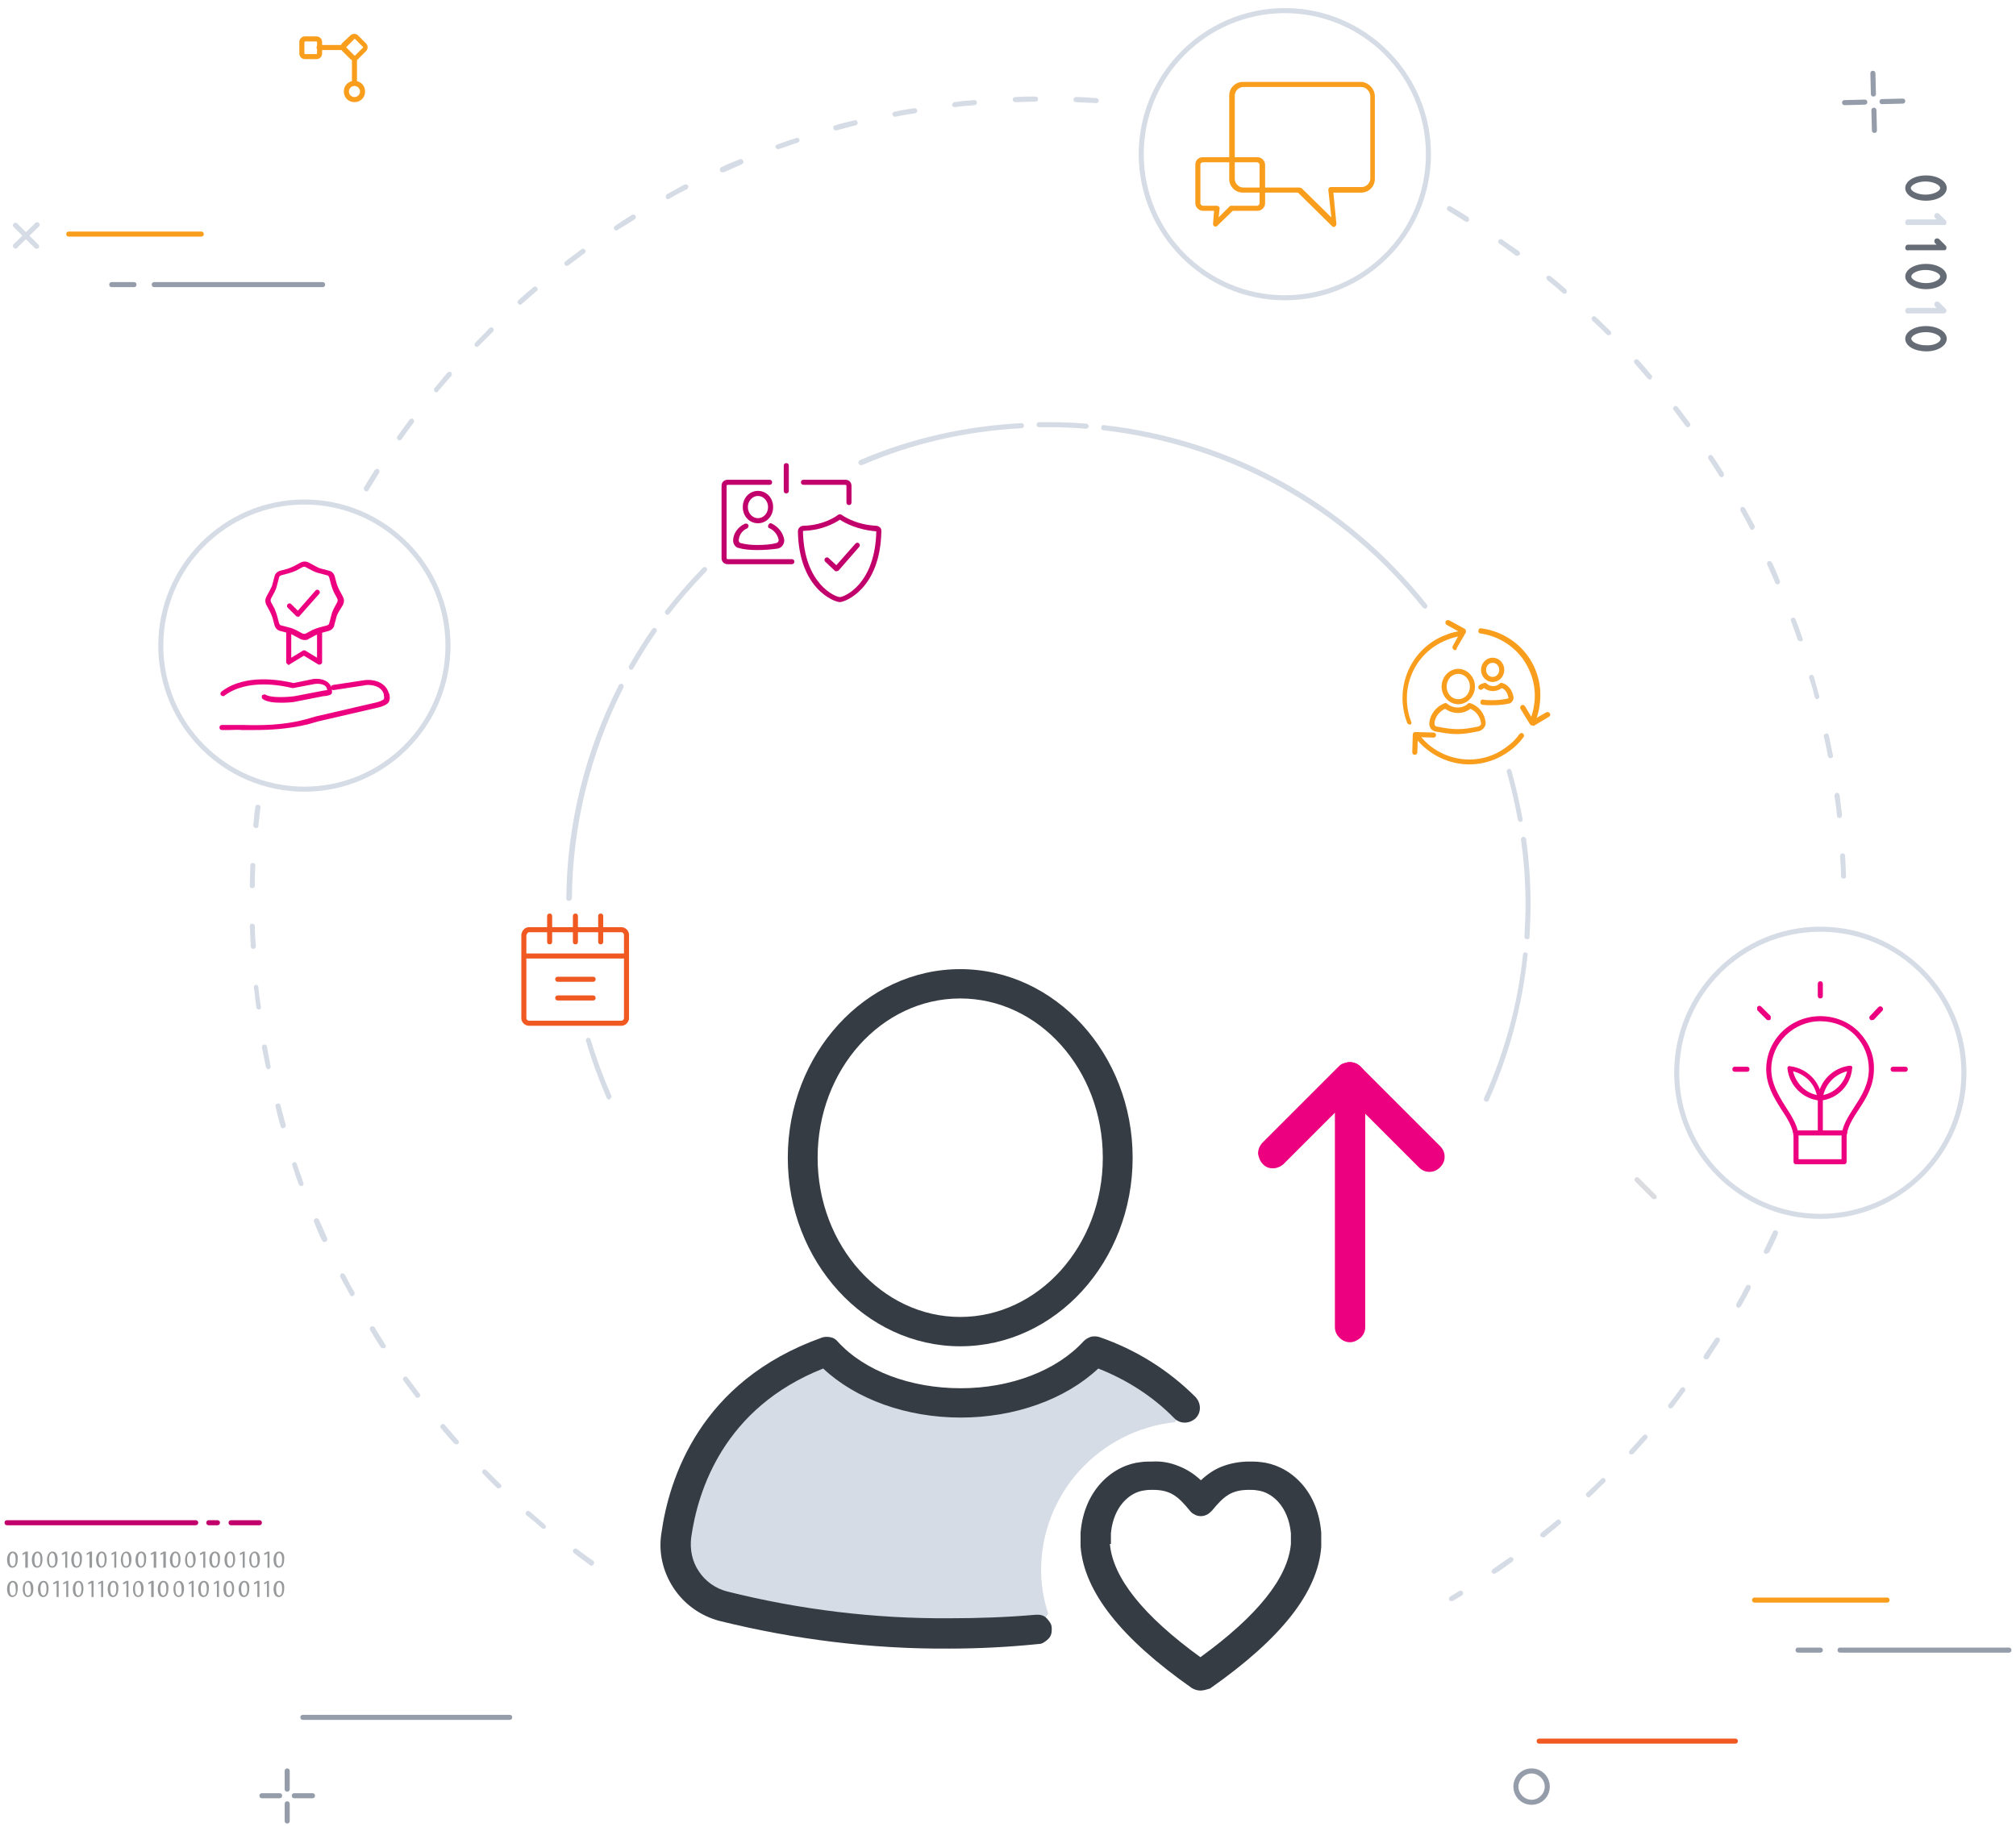 <?xml version="1.0" encoding="utf-8"?>
<!-- Generator: Adobe Illustrator 24.1.0, SVG Export Plug-In . SVG Version: 6.00 Build 0)  -->
<svg version="1.1" id="Layer_1" xmlns="http://www.w3.org/2000/svg" xmlns:xlink="http://www.w3.org/1999/xlink" x="0px" y="0px"
	 viewBox="0 0 398.7 362.1" style="enable-background:new 0 0 398.7 362.1;" xml:space="preserve">
<style type="text/css">
	.st0{fill:#DADCE0;}
	.st1{fill:#D5DCE5;}
	.st2{fill:#F99D1C;}
	.st3{fill:#C2006B;}
	.st4{fill:#F05A22;}
	.st5{fill:#ED0080;}
	.st6{fill:#97999B;}
	.st7{fill:#656C76;}
	.st8{fill:#969DAA;}
	.st9{fill:#363C44;}
</style>
<path class="st0" d="M327.2,237.2c-0.1,0-0.3,0-0.4-0.1l-3.4-3.4c-0.2-0.2-0.2-0.5,0-0.7s0.5-0.2,0.7,0l3.4,3.4
	c0.2,0.2,0.2,0.5,0,0.7C327.5,237.2,327.3,237.2,327.2,237.2z"/>
<path class="st1" d="M254.1,59.4c-15.9,0-28.9-13-28.9-28.9s13-28.9,28.9-28.9s28.9,13,28.9,28.9S270,59.4,254.1,59.4z M254.1,2.6
	c-15.4,0-27.9,12.5-27.9,27.9s12.5,27.9,27.9,27.9c15.4,0,27.9-12.5,27.9-27.9S269.5,2.6,254.1,2.6z"/>
<path class="st1" d="M60.2,156.6c-15.9,0-28.9-13-28.9-28.9s13-28.9,28.9-28.9s28.9,13,28.9,28.9S76.1,156.6,60.2,156.6z M60.2,99.8
	c-15.4,0-27.9,12.5-27.9,27.9s12.5,27.9,27.9,27.9s27.9-12.5,27.9-27.9S75.6,99.8,60.2,99.8z"/>
<path class="st1" d="M360,241.1c-15.9,0-28.9-13-28.9-28.9s13-28.9,28.9-28.9s28.9,13,28.9,28.9S375.9,241.1,360,241.1z M360,184.3
	c-15.4,0-27.9,12.5-27.9,27.9c0,15.4,12.5,27.9,27.9,27.9s27.9-12.5,27.9-27.9C387.9,196.8,375.4,184.3,360,184.3z"/>
<path class="st2" d="M288.4,139.3c-1.8,0-3.3-1.6-3.3-3.5s1.5-3.5,3.3-3.5c1.8,0,3.3,1.6,3.3,3.5S290.2,139.3,288.4,139.3z
	 M288.4,133.3c-1.3,0-2.3,1.1-2.3,2.5s1,2.5,2.3,2.5s2.3-1.1,2.3-2.5S289.7,133.3,288.4,133.3z"/>
<path class="st2" d="M288.1,145.2c-1.3,0-2.5-0.2-4.2-0.5c-0.4-0.1-0.8-0.3-1-0.7c-0.2-0.3-0.3-0.8-0.2-1.2c0.2-1.6,1.4-3.1,3-3.7
	c0.2-0.1,0.4,0,0.5,0.1c1.2,1,3,1,4.1,0c0.1-0.1,0.3-0.2,0.5-0.1c1.6,0.5,2.8,2,3,3.7c0.1,0.8-0.4,1.5-1.2,1.8
	C290.8,145,289.5,145.2,288.1,145.2z M285.8,140.2c-1.1,0.5-2,1.6-2.1,2.8c0,0.2,0,0.4,0.1,0.5c0.1,0.1,0.2,0.2,0.3,0.2
	c3.4,0.7,5,0.7,8.3,0c0.2-0.1,0.6-0.3,0.5-0.7c-0.2-1.3-1-2.3-2.1-2.8C289.4,141.3,287.3,141.3,285.8,140.2z"/>
<path class="st2" d="M295.2,134.9c-1.3,0-2.3-1.1-2.3-2.4s1-2.4,2.3-2.4s2.3,1.1,2.3,2.4S296.5,134.9,295.2,134.9z M295.2,131.1
	c-0.7,0-1.3,0.6-1.3,1.4s0.6,1.4,1.3,1.4s1.3-0.6,1.3-1.4S295.9,131.1,295.2,131.1z"/>
<path class="st2" d="M295.1,139.5c-0.6,0-1.2,0-1.9-0.1c-0.3,0-0.5-0.3-0.4-0.6c0-0.3,0.3-0.5,0.6-0.4c0.6,0.1,1.1,0.1,1.7,0.1
	c1,0,2-0.1,3-0.3c0.1,0,0.1-0.1,0.2-0.1c0,0,0.1-0.1,0-0.2c-0.2-0.9-0.6-1.5-1.3-1.8c-1,0.8-2.5,0.8-3.5,0c-0.1,0.1-0.3,0.1-0.3,0.2
	c-0.2,0.2-0.5,0.2-0.7,0c-0.2-0.2-0.2-0.5,0-0.7c0.3-0.3,0.7-0.4,1-0.5c0.2-0.1,0.4,0,0.5,0.1c0.7,0.7,1.9,0.7,2.6,0
	c0.1-0.1,0.3-0.2,0.5-0.1c1.1,0.3,2,1.4,2.2,2.7c0.1,0.3,0,0.6-0.2,0.9c-0.2,0.3-0.5,0.5-0.8,0.5
	C297.3,139.4,296.2,139.5,295.1,139.5z"/>
<path class="st2" d="M303.1,143.1c-0.1,0-0.1,0-0.2,0c-0.3-0.1-0.4-0.4-0.3-0.7c0.4-1,0.7-2.1,0.8-3c0.5-3.3-0.4-6.6-2.4-9.3
	c-2-2.6-4.9-4.3-8.2-4.8c-0.3,0-0.5-0.3-0.4-0.6c0-0.3,0.3-0.5,0.6-0.4c3.6,0.5,6.7,2.3,8.9,5.1c2.2,2.9,3.1,6.4,2.6,10
	c-0.1,1-0.4,2.1-0.8,3.2C303.5,143,303.3,143.1,303.1,143.1z"/>
<path class="st2" d="M278.8,143.3c-0.2,0-0.4-0.1-0.5-0.3c-2.7-7,0.7-14.8,7.6-17.4c1.2-0.5,2.2-0.7,3.2-0.8c0.3,0,0.5,0.2,0.5,0.5
	c0,0.3-0.2,0.5-0.5,0.5c-0.9,0.1-1.8,0.3-3,0.8c-6.4,2.5-9.5,9.7-7,16.2c0.1,0.3,0,0.5-0.3,0.6C278.9,143.3,278.9,143.3,278.8,143.3
	z"/>
<path class="st2" d="M290.6,151.2c-4.1,0-8.1-1.9-10.8-5.4c-0.2-0.2-0.1-0.5,0.1-0.7c0.2-0.2,0.5-0.1,0.7,0.1c2,2.7,4.9,4.4,8.2,4.9
	c3.3,0.5,6.6-0.4,9.2-2.4c1-0.7,1.8-1.5,2.5-2.5c0.2-0.2,0.5-0.3,0.7-0.1c0.2,0.2,0.3,0.5,0.1,0.7c-0.7,1-1.7,2-2.7,2.7
	C296.2,150.3,293.4,151.2,290.6,151.2z"/>
<path class="st2" d="M287.8,128.6c-0.1,0-0.2,0-0.3-0.1c-0.2-0.1-0.3-0.4-0.2-0.7l1.5-2.7l-2.7-1.5c-0.2-0.1-0.3-0.4-0.2-0.7
	c0.1-0.2,0.4-0.3,0.7-0.2l3.1,1.7c0.1,0.1,0.2,0.2,0.2,0.3c0,0.1,0,0.3,0,0.4l-1.8,3.1C288.1,128.5,288,128.6,287.8,128.6z"/>
<path class="st2" d="M279.8,149.3C279.8,149.3,279.8,149.3,279.8,149.3c-0.3,0-0.5-0.2-0.5-0.5l0.1-3.5c0-0.3,0.2-0.5,0.5-0.5
	l3.6,0.1c0.3,0,0.5,0.2,0.5,0.5c0,0.3-0.2,0.5-0.5,0.5l-3.1-0.1l-0.1,3C280.3,149.1,280.1,149.3,279.8,149.3z"/>
<path class="st2" d="M303,143.5c-0.2,0-0.3-0.1-0.4-0.2l-1.9-3.1c-0.1-0.2-0.1-0.5,0.2-0.7c0.2-0.1,0.5-0.1,0.7,0.2l1.6,2.7l2.6-1.5
	c0.2-0.1,0.5-0.1,0.7,0.2s0.1,0.5-0.2,0.7l-3,1.8C303.2,143.5,303.1,143.5,303,143.5z"/>
<path class="st1" d="M117,309.7c-0.1,0-0.2,0-0.3-0.1c-1.1-0.8-2.2-1.6-3.2-2.4c-0.2-0.2-0.3-0.5-0.1-0.7c0.2-0.2,0.5-0.3,0.7-0.1
	c1.1,0.8,2.1,1.6,3.2,2.3c0.2,0.2,0.3,0.5,0.1,0.7C117.3,309.6,117.2,309.7,117,309.7z M107.5,302.4c-0.1,0-0.2,0-0.3-0.1
	c-1-0.9-2-1.7-3.1-2.6c-0.2-0.2-0.2-0.5,0-0.7c0.2-0.2,0.5-0.2,0.7,0c1,0.9,2,1.7,3,2.6c0.2,0.2,0.2,0.5,0.1,0.7
	C107.8,302.3,107.6,302.4,107.5,302.4z M98.6,294.4c-0.1,0-0.3,0-0.3-0.1c-1-0.9-1.9-1.9-2.8-2.8c-0.2-0.2-0.2-0.5,0-0.7
	c0.2-0.2,0.5-0.2,0.7,0c0.9,0.9,1.9,1.9,2.8,2.8c0.2,0.2,0.2,0.5,0,0.7C98.8,294.3,98.7,294.4,98.6,294.4z M90.2,285.7
	c-0.1,0-0.3-0.1-0.4-0.2c-0.9-1-1.8-2-2.6-3c-0.2-0.2-0.2-0.5,0.1-0.7c0.2-0.2,0.5-0.2,0.7,0.1c0.9,1,1.7,2,2.6,3
	c0.2,0.2,0.2,0.5,0,0.7C90.5,285.7,90.4,285.7,90.2,285.7z M82.6,276.5c-0.2,0-0.3-0.1-0.4-0.2c-0.8-1.1-1.6-2.1-2.4-3.2
	c-0.2-0.2-0.1-0.5,0.1-0.7c0.2-0.2,0.5-0.1,0.7,0.1c0.8,1.1,1.6,2.1,2.4,3.2c0.2,0.2,0.1,0.5-0.1,0.7
	C82.8,276.4,82.7,276.5,82.6,276.5z M75.7,266.7c-0.2,0-0.3-0.1-0.4-0.2c-0.7-1.1-1.4-2.2-2.1-3.4c-0.1-0.2-0.1-0.5,0.2-0.7
	c0.2-0.1,0.5-0.1,0.7,0.2c0.7,1.1,1.4,2.3,2.1,3.4c0.2,0.2,0.1,0.5-0.1,0.7C75.9,266.6,75.8,266.7,75.7,266.7z M69.6,256.4
	c-0.2,0-0.3-0.1-0.4-0.3c-0.6-1.2-1.3-2.3-1.9-3.5c-0.1-0.2,0-0.5,0.2-0.7c0.2-0.1,0.5,0,0.7,0.2c0.6,1.2,1.2,2.4,1.9,3.5
	c0.1,0.2,0,0.5-0.2,0.7C69.7,256.4,69.6,256.4,69.6,256.4z M64.2,245.7c-0.2,0-0.4-0.1-0.5-0.3c-0.6-1.2-1.1-2.4-1.6-3.7
	c-0.1-0.3,0-0.5,0.3-0.7c0.3-0.1,0.5,0,0.7,0.3c0.5,1.2,1.1,2.4,1.6,3.6c0.1,0.3,0,0.5-0.2,0.7C64.3,245.6,64.3,245.7,64.2,245.7z
	 M59.6,234.6c-0.2,0-0.4-0.1-0.5-0.3c-0.5-1.3-0.9-2.5-1.3-3.8c-0.1-0.3,0.1-0.5,0.3-0.6c0.3-0.1,0.5,0.1,0.6,0.3
	c0.4,1.3,0.9,2.5,1.3,3.8c0.1,0.3,0,0.5-0.3,0.6C59.8,234.6,59.7,234.6,59.6,234.6z M56,223.2c-0.2,0-0.4-0.1-0.5-0.4
	c-0.4-1.3-0.7-2.6-1-3.9c-0.1-0.3,0.1-0.5,0.4-0.6c0.3-0.1,0.5,0.1,0.6,0.4c0.3,1.3,0.7,2.6,1,3.8c0.1,0.3-0.1,0.5-0.3,0.6
	C56,223.2,56,223.2,56,223.2z M53.1,211.5c-0.2,0-0.4-0.2-0.5-0.4c-0.3-1.3-0.5-2.6-0.8-3.9c0-0.3,0.1-0.5,0.4-0.6
	c0.3,0,0.5,0.1,0.6,0.4c0.2,1.3,0.5,2.6,0.7,3.9c0.1,0.3-0.1,0.5-0.4,0.6C53.2,211.5,53.2,211.5,53.1,211.5z M51.2,199.7
	c-0.2,0-0.5-0.2-0.5-0.4c-0.2-1.3-0.3-2.7-0.5-4c0-0.3,0.2-0.5,0.4-0.5c0.3,0,0.5,0.2,0.5,0.4c0.1,1.3,0.3,2.6,0.5,4
	C51.7,199.4,51.5,199.7,51.2,199.7C51.2,199.7,51.2,199.7,51.2,199.7z M50.1,187.7c-0.3,0-0.5-0.2-0.5-0.5c-0.1-1.3-0.1-2.7-0.2-4
	c0-0.3,0.2-0.5,0.5-0.5c0.3,0,0.5,0.2,0.5,0.5c0,1.3,0.1,2.7,0.2,4C50.6,187.5,50.4,187.7,50.1,187.7
	C50.1,187.7,50.1,187.7,50.1,187.7z M49.9,175.7C49.9,175.7,49.9,175.7,49.9,175.7c-0.3,0-0.5-0.2-0.5-0.5c0-1.3,0.1-2.7,0.1-4
	c0-0.3,0.2-0.5,0.5-0.5c0.3,0,0.5,0.2,0.5,0.5c-0.1,1.3-0.1,2.7-0.1,4C50.4,175.5,50.2,175.7,49.9,175.7z M50.6,163.8
	C50.6,163.8,50.6,163.8,50.6,163.8c-0.3,0-0.5-0.3-0.5-0.5c0.1-1.2,0.2-2.5,0.4-3.7c0-0.3,0.3-0.5,0.6-0.4c0.3,0,0.5,0.3,0.4,0.6
	c-0.1,1.2-0.3,2.4-0.4,3.7C51.1,163.6,50.9,163.8,50.6,163.8z"/>
<path class="st1" d="M287,316.7c-0.2,0-0.3-0.1-0.4-0.2c-0.1-0.2-0.1-0.5,0.2-0.7c0.6-0.4,1.2-0.7,1.8-1.1c0.2-0.1,0.5-0.1,0.7,0.2
	c0.1,0.2,0.1,0.5-0.2,0.7c-0.6,0.4-1.2,0.7-1.8,1.1C287.2,316.7,287.1,316.7,287,316.7z M295.5,311.3c-0.2,0-0.3-0.1-0.4-0.2
	c-0.2-0.2-0.1-0.5,0.1-0.7c1.1-0.8,2.2-1.5,3.3-2.3c0.2-0.2,0.5-0.1,0.7,0.1c0.2,0.2,0.1,0.5-0.1,0.7c-1.1,0.8-2.2,1.6-3.3,2.3
	C295.7,311.2,295.6,311.3,295.5,311.3z M305.1,304.1c-0.1,0-0.3-0.1-0.4-0.2c-0.2-0.2-0.1-0.5,0.1-0.7c1-0.8,2.1-1.7,3.1-2.5
	c0.2-0.2,0.5-0.2,0.7,0.1c0.2,0.2,0.2,0.5-0.1,0.7c-1,0.9-2.1,1.7-3.1,2.6C305.3,304.1,305.2,304.1,305.1,304.1z M314.2,296.2
	c-0.1,0-0.3-0.1-0.4-0.2c-0.2-0.2-0.2-0.5,0-0.7c1-0.9,1.9-1.8,2.9-2.8c0.2-0.2,0.5-0.2,0.7,0c0.2,0.2,0.2,0.5,0,0.7
	c-1,0.9-1.9,1.9-2.9,2.8C314.4,296.2,314.3,296.2,314.2,296.2z M322.6,287.7c-0.1,0-0.2,0-0.3-0.1c-0.2-0.2-0.2-0.5,0-0.7
	c0.9-1,1.8-2,2.7-3c0.2-0.2,0.5-0.2,0.7,0c0.2,0.2,0.2,0.5,0,0.7c-0.9,1-1.8,2-2.7,3C322.9,287.6,322.7,287.7,322.6,287.7z
	 M330.4,278.6c-0.1,0-0.2,0-0.3-0.1c-0.2-0.2-0.3-0.5-0.1-0.7c0.8-1,1.6-2.1,2.4-3.2c0.2-0.2,0.5-0.3,0.7-0.1
	c0.2,0.2,0.3,0.5,0.1,0.7c-0.8,1.1-1.6,2.1-2.4,3.2C330.7,278.5,330.5,278.6,330.4,278.6z M337.4,268.9c-0.1,0-0.2,0-0.3-0.1
	c-0.2-0.2-0.3-0.5-0.1-0.7c0.7-1.1,1.5-2.2,2.2-3.3c0.1-0.2,0.5-0.3,0.7-0.2c0.2,0.1,0.3,0.5,0.2,0.7c-0.7,1.1-1.5,2.2-2.2,3.4
	C337.8,268.8,337.6,268.9,337.4,268.9z M343.8,258.7c-0.1,0-0.2,0-0.2-0.1c-0.2-0.1-0.3-0.4-0.2-0.7c0.7-1.2,1.3-2.3,1.9-3.5
	c0.1-0.2,0.4-0.3,0.7-0.2c0.2,0.1,0.3,0.4,0.2,0.7c-0.6,1.2-1.3,2.4-1.9,3.5C344.1,258.6,343.9,258.7,343.8,258.7z M349.3,248
	c-0.1,0-0.1,0-0.2,0c-0.2-0.1-0.4-0.4-0.2-0.7c0.6-1.2,1.1-2.4,1.7-3.6c0.1-0.3,0.4-0.4,0.7-0.3c0.3,0.1,0.4,0.4,0.3,0.7
	c-0.5,1.2-1.1,2.4-1.7,3.6C349.7,247.9,349.5,248,349.3,248z"/>
<path class="st1" d="M364.6,173.8c-0.3,0-0.5-0.2-0.5-0.5c0-1.3-0.1-2.7-0.2-4c0-0.3,0.2-0.5,0.5-0.5c0.3,0,0.5,0.2,0.5,0.5
	c0.1,1.3,0.1,2.7,0.2,4C365.1,173.6,364.9,173.8,364.6,173.8C364.6,173.8,364.6,173.8,364.6,173.8z M363.8,161.8
	c-0.3,0-0.5-0.2-0.5-0.4c-0.1-1.3-0.3-2.6-0.5-4c0-0.3,0.2-0.5,0.4-0.6c0.3,0,0.5,0.2,0.6,0.4c0.2,1.3,0.3,2.7,0.5,4
	C364.3,161.6,364.1,161.8,363.8,161.8C363.8,161.8,363.8,161.8,363.8,161.8z M362,150c-0.2,0-0.4-0.2-0.5-0.4
	c-0.2-1.3-0.5-2.6-0.8-3.9c-0.1-0.3,0.1-0.5,0.4-0.6c0.3-0.1,0.5,0.1,0.6,0.4c0.3,1.3,0.5,2.6,0.8,3.9
	C362.6,149.7,362.4,149.9,362,150C362.1,150,362.1,150,362,150z M359.4,138.3c-0.2,0-0.4-0.1-0.5-0.4c-0.3-1.3-0.7-2.6-1.1-3.8
	c-0.1-0.3,0.1-0.5,0.3-0.6c0.3-0.1,0.5,0.1,0.6,0.3c0.4,1.3,0.7,2.6,1.1,3.9c0.1,0.3-0.1,0.5-0.4,0.6
	C359.5,138.3,359.5,138.3,359.4,138.3z M356,126.8c-0.2,0-0.4-0.1-0.5-0.3c-0.4-1.3-0.9-2.5-1.3-3.7c-0.1-0.3,0-0.5,0.3-0.6
	c0.3-0.1,0.5,0,0.6,0.3c0.5,1.2,0.9,2.5,1.4,3.8c0.1,0.3,0,0.5-0.3,0.6C356.1,126.8,356,126.8,356,126.8z M351.6,115.6
	c-0.2,0-0.4-0.1-0.5-0.3c-0.5-1.2-1.1-2.4-1.6-3.6c-0.1-0.3,0-0.5,0.2-0.7c0.2-0.1,0.5,0,0.7,0.2c0.6,1.2,1.1,2.4,1.6,3.7
	c0.1,0.3,0,0.5-0.3,0.7C351.8,115.6,351.7,115.6,351.6,115.6z M346.5,104.8c-0.2,0-0.4-0.1-0.4-0.3c-0.6-1.2-1.2-2.3-1.9-3.5
	c-0.1-0.2,0-0.5,0.2-0.7c0.2-0.1,0.5,0,0.7,0.2c0.6,1.2,1.3,2.3,1.9,3.5c0.1,0.2,0,0.5-0.2,0.7C346.6,104.8,346.5,104.8,346.5,104.8
	z M340.5,94.4c-0.2,0-0.3-0.1-0.4-0.2c-0.7-1.1-1.4-2.2-2.2-3.4c-0.2-0.2-0.1-0.5,0.1-0.7c0.2-0.2,0.5-0.1,0.7,0.1
	c0.7,1.1,1.5,2.2,2.2,3.4c0.1,0.2,0.1,0.5-0.2,0.7C340.7,94.4,340.6,94.4,340.5,94.4z M333.8,84.5c-0.2,0-0.3-0.1-0.4-0.2
	c-0.8-1.1-1.6-2.1-2.4-3.2c-0.2-0.2-0.1-0.5,0.1-0.7c0.2-0.2,0.5-0.1,0.7,0.1c0.8,1.1,1.6,2.1,2.4,3.2c0.2,0.2,0.1,0.5-0.1,0.7
	C334,84.5,333.9,84.5,333.8,84.5z M326.3,75.1c-0.1,0-0.3-0.1-0.4-0.2c-0.9-1-1.7-2-2.6-3c-0.2-0.2-0.2-0.5,0-0.7s0.5-0.2,0.7,0
	c0.9,1,1.8,2,2.6,3c0.2,0.2,0.2,0.5-0.1,0.7C326.6,75.1,326.4,75.1,326.3,75.1z M318.2,66.3c-0.1,0-0.3,0-0.4-0.1
	c-0.9-0.9-1.9-1.9-2.9-2.8c-0.2-0.2-0.2-0.5,0-0.7c0.2-0.2,0.5-0.2,0.7,0c1,0.9,1.9,1.9,2.9,2.8c0.2,0.2,0.2,0.5,0,0.7
	C318.5,66.2,318.3,66.3,318.2,66.3z M309.4,58.1c-0.1,0-0.2,0-0.3-0.1c-1-0.9-2-1.7-3.1-2.6c-0.2-0.2-0.2-0.5-0.1-0.7
	s0.5-0.2,0.7-0.1c1,0.8,2.1,1.7,3.1,2.6c0.2,0.2,0.2,0.5,0.1,0.7C309.7,58.1,309.6,58.1,309.4,58.1z M300,50.6c-0.1,0-0.2,0-0.3-0.1
	c-1.1-0.8-2.1-1.6-3.2-2.3c-0.2-0.2-0.3-0.5-0.1-0.7c0.2-0.2,0.5-0.3,0.7-0.1c1.1,0.8,2.2,1.5,3.3,2.3c0.2,0.2,0.3,0.5,0.1,0.7
	C300.3,50.6,300.2,50.6,300,50.6z M290.1,43.9c-0.1,0-0.2,0-0.3-0.1c-1.1-0.7-2.3-1.4-3.4-2.1c-0.2-0.1-0.3-0.4-0.2-0.7
	c0.1-0.2,0.4-0.3,0.7-0.2c1.2,0.7,2.3,1.4,3.4,2.1c0.2,0.1,0.3,0.5,0.2,0.7C290.4,43.8,290.3,43.9,290.1,43.9z"/>
<path class="st1" d="M72.5,97.2c-0.1,0-0.2,0-0.3-0.1c-0.2-0.1-0.3-0.4-0.2-0.7c0.7-1.2,1.4-2.3,2.1-3.4c0.1-0.2,0.5-0.3,0.7-0.2
	c0.2,0.1,0.3,0.5,0.2,0.7c-0.7,1.1-1.4,2.3-2.1,3.4C72.8,97.1,72.7,97.2,72.5,97.2z M79,87.1c-0.1,0-0.2,0-0.3-0.1
	c-0.2-0.2-0.3-0.5-0.1-0.7c0.8-1.1,1.6-2.2,2.4-3.3c0.2-0.2,0.5-0.3,0.7-0.1c0.2,0.2,0.3,0.5,0.1,0.7c-0.8,1.1-1.6,2.1-2.3,3.2
	C79.3,87.1,79.2,87.1,79,87.1z M86.3,77.6c-0.1,0-0.2,0-0.3-0.1c-0.2-0.2-0.2-0.5-0.1-0.7c0.9-1,1.7-2.1,2.6-3.1
	c0.2-0.2,0.5-0.2,0.7-0.1c0.2,0.2,0.2,0.5,0.1,0.7c-0.9,1-1.7,2-2.6,3C86.6,77.5,86.5,77.6,86.3,77.6z M94.3,68.6
	c-0.1,0-0.2,0-0.3-0.1c-0.2-0.2-0.2-0.5,0-0.7c0.9-1,1.9-1.9,2.8-2.9c0.2-0.2,0.5-0.2,0.7,0c0.2,0.2,0.2,0.5,0,0.7
	c-0.9,0.9-1.9,1.9-2.8,2.8C94.5,68.6,94.4,68.6,94.3,68.6z M102.9,60.3c-0.1,0-0.3-0.1-0.4-0.2c-0.2-0.2-0.2-0.5,0-0.7
	c1-0.9,2-1.8,3-2.6c0.2-0.2,0.5-0.2,0.7,0.1c0.2,0.2,0.2,0.5-0.1,0.7c-1,0.9-2,1.7-3,2.6C103.1,60.2,103,60.3,102.9,60.3z
	 M112.1,52.6c-0.1,0-0.3-0.1-0.4-0.2c-0.2-0.2-0.1-0.5,0.1-0.7c1.1-0.8,2.1-1.6,3.2-2.4c0.2-0.2,0.5-0.1,0.7,0.1
	c0.2,0.2,0.1,0.5-0.1,0.7c-1.1,0.8-2.1,1.6-3.2,2.4C112.3,52.5,112.2,52.6,112.1,52.6z M121.9,45.6c-0.2,0-0.3-0.1-0.4-0.2
	c-0.2-0.2-0.1-0.5,0.1-0.7c1.1-0.7,2.2-1.5,3.4-2.2c0.2-0.1,0.5-0.1,0.7,0.2c0.1,0.2,0.1,0.5-0.2,0.7c-1.1,0.7-2.2,1.4-3.4,2.1
	C122.1,45.6,122,45.6,121.9,45.6z M132.1,39.4c-0.2,0-0.3-0.1-0.4-0.3c-0.1-0.2,0-0.5,0.2-0.7c1.2-0.6,2.3-1.3,3.5-1.9
	c0.2-0.1,0.5,0,0.7,0.2c0.1,0.2,0,0.5-0.2,0.7c-1.2,0.6-2.4,1.2-3.5,1.9C132.3,39.4,132.2,39.4,132.1,39.4z M142.9,34.1
	c-0.2,0-0.4-0.1-0.5-0.3c-0.1-0.3,0-0.5,0.2-0.7c1.2-0.6,2.4-1.1,3.7-1.6c0.3-0.1,0.5,0,0.7,0.3c0.1,0.3,0,0.5-0.3,0.7
	c-1.2,0.5-2.4,1.1-3.6,1.6C143,34,142.9,34.1,142.9,34.1z M153.9,29.5c-0.2,0-0.4-0.1-0.5-0.3c-0.1-0.3,0-0.5,0.3-0.6
	c1.3-0.5,2.5-0.9,3.8-1.3c0.3-0.1,0.5,0.1,0.6,0.3c0.1,0.3-0.1,0.5-0.3,0.6c-1.3,0.4-2.5,0.9-3.8,1.3
	C154.1,29.5,154,29.5,153.9,29.5z M165.3,25.8c-0.2,0-0.4-0.1-0.5-0.4c-0.1-0.3,0.1-0.5,0.3-0.6c1.3-0.4,2.6-0.7,3.9-1
	c0.3-0.1,0.5,0.1,0.6,0.4c0.1,0.3-0.1,0.5-0.4,0.6c-1.3,0.3-2.6,0.7-3.8,1C165.4,25.8,165.4,25.8,165.3,25.8z M177,23.1
	c-0.2,0-0.4-0.2-0.5-0.4c-0.1-0.3,0.1-0.5,0.4-0.6c1.3-0.3,2.6-0.5,3.9-0.7c0.3,0,0.5,0.1,0.6,0.4c0,0.3-0.1,0.5-0.4,0.6
	C179.7,22.6,178.4,22.8,177,23.1C177.1,23.1,177,23.1,177,23.1z M188.8,21.2c-0.2,0-0.5-0.2-0.5-0.4c0-0.3,0.2-0.5,0.4-0.6
	c1.3-0.2,2.7-0.3,4-0.4c0.3,0,0.5,0.2,0.5,0.5c0,0.3-0.2,0.5-0.5,0.5C191.5,20.9,190.2,21,188.8,21.2
	C188.9,21.2,188.9,21.2,188.8,21.2z M216.8,20.4C216.8,20.4,216.8,20.4,216.8,20.4c-1.4-0.1-2.7-0.1-4-0.2c-0.3,0-0.5-0.2-0.5-0.5
	c0-0.3,0.3-0.5,0.5-0.5c1.3,0,2.7,0.1,4,0.2c0.3,0,0.5,0.3,0.5,0.5C217.3,20.2,217,20.4,216.8,20.4z M200.8,20.2
	c-0.3,0-0.5-0.2-0.5-0.5c0-0.3,0.2-0.5,0.5-0.5c1.3-0.1,2.7-0.1,4-0.1c0,0,0,0,0,0c0.3,0,0.5,0.2,0.5,0.5c0,0.3-0.2,0.5-0.5,0.5
	C203.5,20.1,202.1,20.2,200.8,20.2C200.8,20.2,200.8,20.2,200.8,20.2z"/>
<path class="st3" d="M166.1,119.1c-1.1,0-8.1-2.6-8.3-14c0-0.6,0.5-1.1,1.1-1.1c4.3-0.1,6.9-2.2,6.9-2.2c0.2-0.1,0.4-0.1,0.6,0
	c0,0,2.6,2,6.9,2.2c0.3,0,0.6,0.2,0.8,0.4c0.2,0.2,0.2,0.5,0.2,0.7C174.1,116.5,167.1,119.1,166.1,119.1z M166.1,102.8
	c-0.9,0.6-3.4,2.1-7.2,2.2c0,0-0.1,0.1-0.1,0.1c0.2,10.4,6.4,13,7.3,13c0.9,0,7-2.6,7.2-13c0-0.1,0-0.1,0-0.1c0,0,0,0.1,0,0.1
	c0,0,0,0,0,0C169.5,104.8,167,103.4,166.1,102.8z"/>
<path class="st3" d="M156.6,111.6h-12.7c-0.7,0-1.2-0.5-1.2-1.2V96.1c0-0.7,0.5-1.2,1.2-1.2h8.3c0.3,0,0.5,0.2,0.5,0.5
	s-0.2,0.5-0.5,0.5h-8.3c-0.1,0-0.2,0.1-0.2,0.2v14.3c0,0.1,0.1,0.2,0.2,0.2h12.7c0.3,0,0.5,0.2,0.5,0.5S156.9,111.6,156.6,111.6z"/>
<path class="st3" d="M167.9,99.9c-0.3,0-0.5-0.2-0.5-0.5v-3.3c0-0.1-0.1-0.2-0.2-0.2h-8.3c-0.3,0-0.5-0.2-0.5-0.5s0.2-0.5,0.5-0.5
	h8.3c0.7,0,1.2,0.5,1.2,1.2v3.3C168.4,99.7,168.2,99.9,167.9,99.9z"/>
<path class="st3" d="M149.7,108.8c-1.4,0-2.5-0.1-3.6-0.4c-0.7-0.1-1.2-0.9-1.1-1.7c0.1-1.3,1-2.5,2.3-3.1c0.3-0.1,0.5,0,0.7,0.2
	c0.1,0.3,0,0.5-0.2,0.7c-1,0.4-1.6,1.3-1.7,2.3c0,0.2,0,0.3,0.1,0.4c0,0.1,0.1,0.1,0.2,0.2c1.1,0.3,2.1,0.4,3.4,0.4
	c1.4,0,2.7-0.1,3.8-0.4c0.3-0.1,0.4-0.4,0.4-0.6c-0.2-1-0.9-1.9-1.8-2.3c-0.3-0.1-0.4-0.4-0.2-0.7c0.1-0.3,0.4-0.4,0.7-0.2
	c1.2,0.6,2.2,1.8,2.4,3.2c0,0.9-0.5,1.5-1.2,1.7C152.5,108.7,151.2,108.8,149.7,108.8z"/>
<path class="st3" d="M149.9,103.5c-1.7,0-3-1.4-3-3.2c0-1.8,1.3-3.2,3-3.2s3,1.4,3,3.2C152.9,102.1,151.6,103.5,149.9,103.5z
	 M149.9,98.1c-1.1,0-2,1-2,2.2c0,1.2,0.9,2.2,2,2.2s2-1,2-2.2C151.9,99.1,151,98.1,149.9,98.1z"/>
<path class="st3" d="M155.5,97.6c-0.3,0-0.5-0.2-0.5-0.5v-5c0-0.3,0.2-0.5,0.5-0.5s0.5,0.2,0.5,0.5v5
	C156,97.4,155.8,97.6,155.5,97.6z"/>
<path class="st3" d="M165.4,113c-0.1,0-0.3,0-0.3-0.1l-1.9-1.8c-0.2-0.2-0.2-0.5,0-0.7c0.2-0.2,0.5-0.2,0.7,0l1.5,1.4l3.8-4.3
	c0.2-0.2,0.5-0.2,0.7,0c0.2,0.2,0.2,0.5,0,0.7l-4.1,4.7C165.7,112.9,165.6,113,165.4,113C165.4,113,165.4,113,165.4,113z"/>
<path class="st1" d="M294,217.9c-0.1,0-0.1,0-0.2,0c-0.3-0.1-0.4-0.4-0.3-0.7c4.1-9.1,6.7-18.7,7.7-28.4c0-0.3,0.3-0.5,0.5-0.4
	c0.3,0,0.5,0.3,0.4,0.5c-1,9.9-3.6,19.6-7.7,28.8C294.4,217.8,294.2,217.9,294,217.9z"/>
<path class="st1" d="M302,185.8C302,185.8,302,185.8,302,185.8c-0.3,0-0.5-0.2-0.5-0.5l0-0.3c0.1-2.1,0.2-4.1,0.2-6.1
	c0-4.3-0.3-8.6-0.9-12.8c0-0.3,0.2-0.5,0.4-0.6c0.3,0,0.5,0.2,0.6,0.4c0.6,4.3,0.9,8.7,0.9,13c0,2.1-0.1,4.1-0.2,6.2l0,0.3
	C302.5,185.6,302.3,185.8,302,185.8z"/>
<path class="st1" d="M300.7,162.6c-0.2,0-0.4-0.2-0.5-0.4c-0.7-3.7-1.4-6.7-2.2-9.5c-0.1-0.3,0.1-0.5,0.3-0.6
	c0.3-0.1,0.5,0.1,0.6,0.3c0.8,2.8,1.5,5.8,2.2,9.5C301.2,162.3,301.1,162.5,300.7,162.6C300.8,162.6,300.7,162.6,300.7,162.6z"/>
<path class="st1" d="M281.8,120.4c-0.1,0-0.3-0.1-0.4-0.2c-15.7-19.7-38.2-32.2-63.2-35.1c-0.3,0-0.5-0.3-0.4-0.6
	c0-0.3,0.3-0.5,0.6-0.4c25.3,2.9,47.9,15.5,63.8,35.5c0.2,0.2,0.1,0.5-0.1,0.7C282,120.4,281.9,120.4,281.8,120.4z"/>
<path class="st1" d="M214.8,84.8C214.8,84.8,214.8,84.8,214.8,84.8c-2.5-0.2-5-0.3-7.5-0.3h-1.8c-0.3,0-0.5-0.2-0.5-0.5
	s0.2-0.5,0.5-0.5h1.8c2.5,0,5,0.1,7.5,0.3c0.3,0,0.5,0.3,0.5,0.5C215.3,84.6,215.1,84.8,214.8,84.8z"/>
<path class="st1" d="M170.3,92c-0.2,0-0.4-0.1-0.5-0.3c-0.1-0.3,0-0.5,0.3-0.7c10-4.3,20.7-6.7,31.9-7.3c0.3,0,0.5,0.2,0.5,0.5
	c0,0.3-0.2,0.5-0.5,0.5c-11,0.6-21.6,3-31.5,7.3C170.4,92,170.4,92,170.3,92z"/>
<path class="st1" d="M132,121.6c-0.1,0-0.2,0-0.3-0.1c-0.2-0.2-0.3-0.5-0.1-0.7c2.1-2.7,4.5-5.5,7.4-8.5c0.2-0.2,0.5-0.2,0.7,0
	c0.2,0.2,0.2,0.5,0,0.7c-2.9,3-5.3,5.8-7.4,8.5C132.3,121.5,132.1,121.6,132,121.6z"/>
<path class="st1" d="M124.8,132.5c-0.1,0-0.2,0-0.2-0.1c-0.2-0.1-0.3-0.4-0.2-0.7c1.5-2.6,3-5,4.6-7.3c0.2-0.2,0.5-0.3,0.7-0.1
	c0.2,0.2,0.3,0.5,0.1,0.7c-1.6,2.3-3.1,4.7-4.6,7.3C125.1,132.4,125,132.5,124.8,132.5z"/>
<path class="st1" d="M112.5,178.2C112.5,178.2,112.5,178.2,112.5,178.2c-0.3,0-0.5-0.2-0.5-0.5c0.1-14.5,3.7-29.1,10.4-42.2
	c0.1-0.2,0.4-0.3,0.7-0.2c0.2,0.1,0.3,0.4,0.2,0.7c-6.6,13-10.1,27.5-10.2,41.8C113,178,112.8,178.2,112.5,178.2z"/>
<path class="st1" d="M120.5,217.5c-0.2,0-0.4-0.1-0.5-0.3c-1.6-3.7-3-7.5-4.1-11.3c-0.1-0.3,0.1-0.5,0.3-0.6
	c0.3-0.1,0.5,0.1,0.6,0.3c1.1,3.7,2.5,7.5,4.1,11.1c0.1,0.3,0,0.5-0.3,0.7C120.6,217.5,120.6,217.5,120.5,217.5z"/>
<path class="st4" d="M122.9,202.9h-18.3c-0.8,0-1.5-0.7-1.5-1.5v-16.5c0.1-0.8,0.7-1.5,1.5-1.5h18.3c0.8,0,1.5,0.7,1.5,1.5v16.5
	C124.4,202.2,123.7,202.9,122.9,202.9z M104.6,184.4c-0.2,0-0.4,0.3-0.5,0.6l0,16.4c0,0.3,0.3,0.5,0.5,0.5h18.3
	c0.3,0,0.5-0.3,0.5-0.5v-16.5c0-0.3-0.3-0.5-0.5-0.5H104.6z"/>
<path class="st4" d="M108.7,186.8c-0.3,0-0.5-0.2-0.5-0.5v-5.1c0-0.3,0.2-0.5,0.5-0.5s0.5,0.2,0.5,0.5v5.1
	C109.2,186.6,109,186.8,108.7,186.8z"/>
<path class="st4" d="M113.8,186.8c-0.3,0-0.5-0.2-0.5-0.5v-5.1c0-0.3,0.2-0.5,0.5-0.5s0.5,0.2,0.5,0.5v5.1
	C114.3,186.6,114.1,186.8,113.8,186.8z"/>
<path class="st4" d="M118.8,186.8c-0.3,0-0.5-0.2-0.5-0.5v-5.1c0-0.3,0.2-0.5,0.5-0.5s0.5,0.2,0.5,0.5v5.1
	C119.3,186.6,119.1,186.8,118.8,186.8z"/>
<path class="st4" d="M123.9,189.6h-20.2c-0.3,0-0.5-0.2-0.5-0.5s0.2-0.5,0.5-0.5h20.2c0.3,0,0.5,0.2,0.5,0.5
	S124.2,189.6,123.9,189.6z"/>
<path class="st4" d="M117.3,194.2h-7c-0.3,0-0.5-0.2-0.5-0.5s0.2-0.5,0.5-0.5h7c0.3,0,0.5,0.2,0.5,0.5S117.6,194.2,117.3,194.2z"/>
<path class="st4" d="M117.3,197.9h-7c-0.3,0-0.5-0.2-0.5-0.5s0.2-0.5,0.5-0.5h7c0.3,0,0.5,0.2,0.5,0.5S117.6,197.9,117.3,197.9z"/>
<path class="st5" d="M55.7,139c-1.4,0-2.8-0.1-3.7-0.7c-0.2-0.1-0.3-0.5-0.2-0.7c0.1-0.2,0.5-0.3,0.7-0.2c1.1,0.7,4.4,0.5,5.8,0.3
	l5.7-1.1c0.2,0,0.5-0.1,0.7-0.1c0-0.1,0-0.2-0.1-0.4c-0.1-0.5-1-1-2.4-0.8l-4.2,0.8c-0.1,0-0.1,0-0.2,0c-2-0.5-8.9-1.9-13.4,1.5
	c-0.2,0.2-0.5,0.1-0.7-0.1c-0.2-0.2-0.1-0.5,0.1-0.7c4.8-3.7,12.1-2.2,14.2-1.7l0.1,0l3.9-0.8c1.9-0.2,3.2,0.6,3.5,1.6
	c0.2,0.7,0.2,1.1,0.1,1.3c0,0-0.1,0.1-0.1,0.1c-0.3,0.3-1.2,0.4-1.5,0.4l-5.6,1.1C58,138.9,56.9,139,55.7,139z"/>
<path class="st5" d="M50.3,144.4c-0.9,0-1.7,0-2.5,0c-0.8-0.1-1.6,0-2.4,0c-0.4,0-0.8,0-1.2,0h-0.3c-0.3,0-0.5-0.2-0.5-0.5
	s0.2-0.5,0.5-0.5h0.3c0.4,0,0.8,0,1.2,0c0.8,0,1.6,0,2.5,0c3.7,0.1,8,0.1,12.5-1.1l2.1-0.6l12.1-2.8c0.7-0.2,1.1-0.4,1.3-0.6
	c0.1-0.2,0.1-0.4,0-0.8l0-0.2c-0.5-1.8-3-2-4-1.7l-5.9,0.9c-0.3,0-0.5-0.1-0.6-0.4c0-0.3,0.1-0.5,0.4-0.6l5.9-0.9
	c1.4-0.3,4.4-0.1,5.2,2.5l0.1,0.2c0.1,0.5,0.2,1.1-0.2,1.7c-0.5,0.5-1.1,0.7-1.8,0.9l-12.1,2.8l-2.1,0.6
	C57,144.2,53.4,144.4,50.3,144.4z"/>
<path class="st5" d="M60.2,126.6c-0.3,0-0.6-0.1-0.8-0.2l-1.3-0.7c-0.4-0.2-0.7-0.4-1.2-0.5l-1.5-0.4c-0.6-0.1-1-0.7-1.1-1.1
	l-0.4-1.5c-0.1-0.3-0.3-0.8-0.5-1.2l-0.7-1.3c-0.3-0.6-0.3-1.1,0-1.7l0.7-1.3c0.2-0.4,0.4-0.7,0.5-1.2l0.4-1.5
	c0.1-0.6,0.7-1,1.1-1.1l1.5-0.4c0.3-0.1,0.8-0.3,1.2-0.5l1.3-0.7c0.6-0.3,1.1-0.3,1.7,0l1.3,0.7c0.4,0.2,0.7,0.4,1.2,0.5l1.5,0.4
	c0.6,0.1,1,0.7,1.1,1.1l0.4,1.5c0.1,0.3,0.3,0.8,0.5,1.2l0.7,1.3c0.3,0.6,0.3,1.1,0,1.7L67,121c-0.2,0.4-0.4,0.7-0.5,1.2l-0.4,1.5
	c-0.1,0.6-0.7,1-1.1,1.1l-1.5,0.4c-0.3,0.1-0.8,0.3-1.2,0.5l-1.3,0.7C60.8,126.6,60.5,126.6,60.2,126.6z M60.2,112.1
	c-0.1,0-0.2,0-0.4,0.1l-1.3,0.7c-0.5,0.2-1,0.4-1.4,0.5l-1.5,0.4c-0.2,0.1-0.4,0.2-0.4,0.4l-0.4,1.5c-0.1,0.5-0.3,1-0.5,1.4
	l-0.7,1.3c-0.1,0.2-0.1,0.5,0,0.7l0.7,1.3c0.2,0.5,0.4,1,0.5,1.4l0.4,1.5c0.1,0.2,0.2,0.4,0.4,0.4l1.5,0.4c0.5,0.1,1,0.3,1.4,0.5
	l1.3,0.7c0.2,0.1,0.5,0.1,0.7,0l1.3-0.7c0.5-0.2,1-0.4,1.4-0.5l1.5-0.4c0.2-0.1,0.4-0.2,0.4-0.4l0.4-1.5c0.1-0.5,0.3-1,0.5-1.4
	l0.7-1.3c0.1-0.2,0.1-0.5,0-0.7l-0.7-1.3c-0.2-0.5-0.4-1-0.5-1.4l-0.4-1.5c-0.1-0.2-0.2-0.4-0.4-0.4c0,0,0,0,0,0l-1.5-0.4
	c-0.5-0.1-1-0.3-1.4-0.5l-1.3-0.7C60.4,112.2,60.3,112.1,60.2,112.1z"/>
<path class="st5" d="M57.1,131.5c-0.1,0-0.2,0-0.2-0.1c-0.2-0.1-0.3-0.3-0.3-0.4v-6.2c0-0.3,0.2-0.5,0.5-0.5s0.5,0.2,0.5,0.5v5.3
	l2.3-1.4c0.2-0.1,0.3-0.1,0.5,0l2.3,1.4v-5.3c0-0.3,0.2-0.5,0.5-0.5s0.5,0.2,0.5,0.5v6.2c0,0.2-0.1,0.3-0.3,0.4
	c-0.2,0.1-0.3,0.1-0.5,0l-2.8-1.7l-2.8,1.7C57.3,131.5,57.2,131.5,57.1,131.5z"/>
<path class="st5" d="M59,122c-0.1,0-0.3-0.1-0.4-0.1l-1.7-1.7c-0.2-0.2-0.2-0.5,0-0.7s0.5-0.2,0.7,0l1.3,1.3l3.5-4
	c0.2-0.2,0.5-0.2,0.7,0s0.2,0.5,0,0.7l-3.9,4.4C59.3,121.9,59.2,122,59,122C59,122,59,122,59,122z"/>
<path class="st5" d="M364.7,230.3h-9.5c-0.3,0-0.5-0.2-0.5-0.5V225c0-1.8-1.1-3.6-2.5-5.7c-1.4-2.2-2.9-4.7-2.9-7.8
	c0-5.8,4.8-10.5,10.7-10.5c2.9,0,5.7,1.1,7.7,3.2c1.9,2,3,4.6,2.9,7.3c0,3.2-1.5,5.7-2.9,7.8c-1.4,2.1-2.5,3.9-2.5,5.7v4.8
	C365.2,230.1,365,230.3,364.7,230.3z M355.7,229.3h8.5V225c0-2.1,1.2-4,2.7-6.3c1.3-2,2.7-4.3,2.7-7.2c0-2.5-0.9-4.8-2.6-6.6
	c-1.8-1.9-4.3-2.9-7-2.9c-5.3,0-9.7,4.3-9.7,9.5c0,2.8,1.4,5.1,2.7,7.2c1.5,2.3,2.7,4.2,2.7,6.3V229.3z"/>
<path class="st5" d="M364.8,224.6h-9.6c-0.3,0-0.5-0.2-0.5-0.5s0.2-0.5,0.5-0.5h9.6c0.3,0,0.5,0.2,0.5,0.5S365.1,224.6,364.8,224.6z
	"/>
<path class="st5" d="M359.9,217.7C359.9,217.7,359.9,217.7,359.9,217.7c-3.3-0.3-6-2.9-6.4-6.3c0-0.2,0-0.3,0.1-0.4
	c0.1-0.1,0.3-0.2,0.4-0.1c3.4,0.4,6,3.1,6.3,6.3c0,0.1,0,0.3-0.1,0.4C360.2,217.6,360,217.7,359.9,217.7z M354.6,211.9
	c0.6,2.4,2.4,4.2,4.7,4.7C358.8,214.3,357,212.5,354.6,211.9z"/>
<path class="st5" d="M360,217.7c-0.1,0-0.3-0.1-0.4-0.2c-0.1-0.1-0.2-0.3-0.1-0.4c0.4-3.3,3-5.9,6.3-6.3c0.2,0,0.3,0,0.4,0.1
	c0.1,0.1,0.2,0.3,0.1,0.4C366,214.8,363.3,217.4,360,217.7C360,217.7,360,217.7,360,217.7z M365.3,211.9c-2.3,0.6-4.1,2.3-4.7,4.7
	C362.9,216.1,364.7,214.3,365.3,211.9z"/>
<path class="st5" d="M360,224.5c-0.3,0-0.5-0.2-0.5-0.5v-6.7c0-0.3,0.2-0.5,0.5-0.5s0.5,0.2,0.5,0.5v6.7
	C360.5,224.3,360.3,224.5,360,224.5z"/>
<path class="st5" d="M349.8,201.8c-0.1,0-0.3,0-0.4-0.1l-1.8-1.8c-0.1-0.1-0.1-0.2-0.1-0.4s0-0.3,0.1-0.4c0.2-0.2,0.5-0.2,0.7,0
	l1.8,1.8c0.1,0.1,0.1,0.2,0.1,0.4s0,0.3-0.1,0.4S349.9,201.8,349.8,201.8z"/>
<path class="st5" d="M360,197.5c-0.3,0-0.5-0.2-0.5-0.5v-2.4c0-0.3,0.2-0.5,0.5-0.5s0.5,0.2,0.5,0.5v2.4
	C360.5,197.3,360.3,197.5,360,197.5z"/>
<path class="st5" d="M370.2,201.8c-0.1,0-0.2,0-0.3-0.1c-0.1-0.1-0.2-0.2-0.2-0.4c0-0.1,0-0.2,0.1-0.3l1.7-1.8
	c0.2-0.2,0.5-0.2,0.7,0c0.1,0.1,0.2,0.2,0.2,0.4c0,0.1,0,0.2-0.1,0.3l-1.7,1.8C370.5,201.7,370.3,201.8,370.2,201.8z"/>
<path class="st5" d="M376.8,212h-2.4c-0.3,0-0.5-0.2-0.5-0.5s0.2-0.5,0.5-0.5h2.4c0.3,0,0.5,0.2,0.5,0.5S377.1,212,376.8,212z"/>
<path class="st5" d="M345.5,212h-2.4c-0.3,0-0.5-0.2-0.5-0.5s0.2-0.5,0.5-0.5h2.4c0.3,0,0.5,0.2,0.5,0.5S345.8,212,345.5,212z"/>
<path class="st2" d="M263.9,44.9c-0.1,0-0.3,0-0.4-0.1l-6.8-6.7h-10.9c-1.5,0-2.7-1.2-2.7-2.7V18.9c0-1.5,1.2-2.7,2.7-2.7h23.3
	c1.4,0,2.7,1.2,2.8,2.7l0,16.5c0,1.5-1.2,2.7-2.7,2.7h-5.5l0.6,6.2c0,0.2-0.1,0.4-0.3,0.5C264,44.9,264,44.9,263.9,44.9z
	 M245.9,17.2c-0.9,0-1.7,0.8-1.7,1.7v16.5c0,0.9,0.8,1.7,1.7,1.7H257c0.1,0,0.3,0.1,0.4,0.1l5.9,5.8l-0.6-5.4c0-0.1,0-0.3,0.1-0.4
	s0.2-0.2,0.4-0.2h6.1c0.9,0,1.7-0.8,1.7-1.7V18.9c-0.1-0.9-0.9-1.7-1.8-1.7H245.9z"/>
<path class="st2" d="M240.4,44.8c-0.1,0-0.1,0-0.2,0c-0.2-0.1-0.3-0.3-0.3-0.5l0.2-2.6h-2.2c-0.8,0-1.5-0.7-1.5-1.5v-7.6
	c0-0.9,0.6-1.5,1.5-1.5h10.8c0.8,0,1.5,0.7,1.5,1.5v7.6c0,0.8-0.7,1.5-1.5,1.5h-4.9l-3.1,3C240.7,44.8,240.5,44.8,240.4,44.8z
	 M237.9,32.1c-0.3,0-0.5,0.2-0.5,0.5v7.6c0,0.3,0.3,0.5,0.5,0.5h2.8c0.1,0,0.3,0.1,0.4,0.2c0.1,0.1,0.1,0.2,0.1,0.4L241,43l2.2-2.2
	c0.1-0.1,0.2-0.1,0.3-0.1h5.1c0.3,0,0.5-0.3,0.5-0.5v-7.6c0-0.3-0.3-0.5-0.5-0.5H237.9z"/>
<g>
	<path class="st3" d="M51.3,301.7h-5.6c-0.3,0-0.5-0.2-0.5-0.5s0.2-0.5,0.5-0.5h5.6c0.3,0,0.5,0.2,0.5,0.5S51.6,301.7,51.3,301.7z"
		/>
	<g>
		<g>
			<path class="st6" d="M2.5,309.8c-0.4,0-0.6-0.5-0.6-1.3c0-0.9,0.3-1.3,0.6-1.3c0.4,0,0.6,0.5,0.6,1.3S2.9,309.8,2.5,309.8
				 M2.5,306.9c-0.6,0-1.1,0.6-1.1,1.6s0.4,1.6,1,1.6c0.7,0,1.1-0.6,1.1-1.7C3.6,307.5,3.2,306.9,2.5,306.9"/>
			<polygon class="st6" points="5,307.3 5,307.3 5,310.1 5.5,310.1 5.5,306.9 5.1,306.9 4.4,307.3 4.5,307.6 			"/>
			<path class="st6" d="M7.4,309.8c-0.4,0-0.6-0.5-0.6-1.3c0-0.9,0.3-1.3,0.6-1.3c0.4,0,0.6,0.5,0.6,1.3S7.8,309.8,7.4,309.8
				 M7.4,306.9c-0.6,0-1.1,0.6-1.1,1.6s0.4,1.6,1,1.6c0.7,0,1.1-0.6,1.1-1.7C8.4,307.5,8.1,306.9,7.4,306.9"/>
			<path class="st6" d="M10.3,309.8c-0.4,0-0.6-0.5-0.6-1.3c0-0.9,0.3-1.3,0.6-1.3c0.4,0,0.6,0.5,0.6,1.3
				C11,309.3,10.8,309.8,10.3,309.8 M10.4,306.9c-0.6,0-1.1,0.6-1.1,1.6s0.4,1.6,1,1.6c0.7,0,1.1-0.6,1.1-1.7
				C11.4,307.5,11,306.9,10.4,306.9"/>
			<polygon class="st6" points="12.9,307.3 12.9,307.3 12.9,310.1 13.3,310.1 13.3,306.9 12.9,306.9 12.2,307.3 12.3,307.6 			"/>
			<path class="st6" d="M15.2,309.8c-0.4,0-0.6-0.5-0.6-1.3c0-0.9,0.3-1.3,0.6-1.3c0.4,0,0.6,0.5,0.6,1.3S15.6,309.8,15.2,309.8
				 M15.2,306.9c-0.6,0-1.1,0.6-1.1,1.6s0.4,1.6,1,1.6c0.7,0,1.1-0.6,1.1-1.7C16.3,307.5,15.9,306.9,15.2,306.9"/>
			<polygon class="st6" points="17.7,307.3 17.7,307.3 17.7,310.1 18.2,310.1 18.2,306.9 17.8,306.9 17.1,307.3 17.2,307.6 			"/>
			<path class="st6" d="M20.1,309.8c-0.4,0-0.6-0.5-0.6-1.3c0-0.9,0.3-1.3,0.6-1.3c0.4,0,0.6,0.5,0.6,1.3S20.5,309.8,20.1,309.8
				 M20.1,306.9c-0.6,0-1.1,0.6-1.1,1.6s0.4,1.6,1,1.6c0.7,0,1.1-0.6,1.1-1.7C21.1,307.5,20.8,306.9,20.1,306.9"/>
			<polygon class="st6" points="22.6,307.3 22.6,307.3 22.6,310.1 23,310.1 23,306.9 22.7,306.9 22,307.3 22.1,307.6 			"/>
			<path class="st6" d="M24.9,309.8c-0.4,0-0.6-0.5-0.6-1.3c0-0.9,0.3-1.3,0.6-1.3c0.4,0,0.6,0.5,0.6,1.3
				C25.6,309.3,25.4,309.8,24.9,309.8 M25,306.9c-0.6,0-1.1,0.6-1.1,1.6s0.4,1.6,1,1.6c0.7,0,1.1-0.6,1.1-1.7
				C26,307.5,25.6,306.9,25,306.9"/>
			<path class="st6" d="M27.9,309.8c-0.4,0-0.6-0.5-0.6-1.3c0-0.9,0.3-1.3,0.6-1.3c0.4,0,0.6,0.5,0.6,1.3S28.3,309.8,27.9,309.8
				 M27.9,306.9c-0.6,0-1.1,0.6-1.1,1.6s0.4,1.6,1,1.6c0.7,0,1.1-0.6,1.1-1.7C29,307.5,28.6,306.9,27.9,306.9"/>
			<polygon class="st6" points="30.4,307.3 30.4,307.3 30.4,310.1 30.9,310.1 30.9,306.9 30.5,306.9 29.8,307.3 29.9,307.6 			"/>
			<polygon class="st6" points="32.3,307.3 32.3,307.3 32.3,310.1 32.8,310.1 32.8,306.9 32.4,306.9 31.7,307.3 31.8,307.6 			"/>
			<path class="st6" d="M34.7,309.8c-0.4,0-0.6-0.5-0.6-1.3c0-0.9,0.3-1.3,0.6-1.3c0.4,0,0.6,0.5,0.6,1.3S35.1,309.8,34.7,309.8
				 M34.7,306.9c-0.6,0-1.1,0.6-1.1,1.6s0.4,1.6,1,1.6c0.7,0,1.1-0.6,1.1-1.7C35.7,307.5,35.3,306.9,34.7,306.9"/>
			<path class="st6" d="M37.6,309.8c-0.4,0-0.6-0.5-0.6-1.3c0-0.9,0.3-1.3,0.6-1.3c0.4,0,0.6,0.5,0.6,1.3
				C38.3,309.3,38.1,309.8,37.6,309.8 M37.7,306.9c-0.6,0-1.1,0.6-1.1,1.6s0.4,1.6,1,1.6c0.7,0,1.1-0.6,1.1-1.7
				C38.7,307.5,38.3,306.9,37.7,306.9"/>
			<polygon class="st6" points="40.2,307.3 40.2,307.3 40.2,310.1 40.6,310.1 40.6,306.9 40.2,306.9 39.5,307.3 39.6,307.6 			"/>
			<path class="st6" d="M42.5,309.8c-0.4,0-0.6-0.5-0.6-1.3c0-0.9,0.3-1.3,0.6-1.3c0.4,0,0.6,0.5,0.6,1.3S42.9,309.8,42.5,309.8
				 M42.5,306.9c-0.6,0-1.1,0.6-1.1,1.6s0.4,1.6,1,1.6c0.7,0,1.1-0.6,1.1-1.7C43.6,307.5,43.2,306.9,42.5,306.9"/>
			<path class="st6" d="M45.5,309.8c-0.4,0-0.6-0.5-0.6-1.3c0-0.9,0.3-1.3,0.6-1.3c0.4,0,0.6,0.5,0.6,1.3S45.9,309.8,45.5,309.8
				 M45.5,306.9c-0.6,0-1.1,0.6-1.1,1.6s0.4,1.6,1,1.6c0.7,0,1.1-0.6,1.1-1.7C46.5,307.5,46.2,306.9,45.5,306.9"/>
			<polygon class="st6" points="48,307.3 48,307.3 48,310.1 48.4,310.1 48.4,306.9 48.1,306.9 47.4,307.3 47.5,307.6 			"/>
			<path class="st6" d="M50.3,309.8c-0.4,0-0.6-0.5-0.6-1.3c0-0.9,0.3-1.3,0.6-1.3c0.4,0,0.6,0.5,0.6,1.3
				C51,309.3,50.8,309.8,50.3,309.8 M50.4,306.9c-0.6,0-1.1,0.6-1.1,1.6s0.4,1.6,1,1.6c0.7,0,1.1-0.6,1.1-1.7
				C51.4,307.5,51,306.9,50.4,306.9"/>
			<polygon class="st6" points="52.9,307.3 52.9,307.3 52.9,310.1 53.3,310.1 53.3,306.9 52.9,306.9 52.2,307.3 52.3,307.6 			"/>
			<path class="st6" d="M55.2,309.8c-0.4,0-0.6-0.5-0.6-1.3c0-0.9,0.3-1.3,0.6-1.3c0.4,0,0.6,0.5,0.6,1.3S55.6,309.8,55.2,309.8
				 M55.2,306.9c-0.6,0-1.1,0.6-1.1,1.6s0.4,1.6,1,1.6c0.7,0,1.1-0.6,1.1-1.7C56.3,307.5,55.9,306.9,55.2,306.9"/>
		</g>
		<g>
			<path class="st6" d="M2.5,315.6c-0.4,0-0.6-0.5-0.6-1.3c0-0.9,0.3-1.3,0.6-1.3c0.4,0,0.6,0.5,0.6,1.3
				C3.2,315.1,3,315.6,2.5,315.6 M2.5,312.7c-0.6,0-1.1,0.6-1.1,1.6s0.4,1.6,1,1.6c0.7,0,1.1-0.6,1.1-1.7
				C3.6,313.3,3.2,312.7,2.5,312.7"/>
			<path class="st6" d="M8.6,315.6c-0.4,0-0.6-0.5-0.6-1.3c0-0.9,0.3-1.3,0.6-1.3c0.4,0,0.6,0.5,0.6,1.3
				C9.2,315.1,9,315.6,8.6,315.6 M8.6,312.7c-0.6,0-1.1,0.6-1.1,1.6s0.4,1.6,1,1.6c0.7,0,1.1-0.6,1.1-1.7
				C9.6,313.3,9.3,312.7,8.6,312.7"/>
			<path class="st6" d="M5.5,315.6c-0.4,0-0.6-0.5-0.6-1.3c0-0.9,0.3-1.3,0.6-1.3c0.4,0,0.6,0.5,0.6,1.3
				C6.2,315.1,6,315.6,5.5,315.6 M5.6,312.7c-0.6,0-1.1,0.6-1.1,1.6s0.4,1.6,1,1.6c0.7,0,1.1-0.6,1.1-1.7
				C6.6,313.3,6.2,312.7,5.6,312.7"/>
			<polygon class="st6" points="10.5,313.1 10.6,313.4 11.2,313.1 11.2,313.1 11.2,315.9 11.6,315.9 11.6,312.7 11.2,312.7 			"/>
			<polygon class="st6" points="13.1,313.1 13.1,313.1 13.1,315.9 13.5,315.9 13.5,312.7 13.2,312.7 12.5,313.1 12.5,313.4 			"/>
			<path class="st6" d="M15.5,315.6c-0.4,0-0.6-0.5-0.6-1.3c0-0.9,0.3-1.3,0.6-1.3c0.4,0,0.6,0.5,0.6,1.3S15.9,315.6,15.5,315.6
				 M15.5,312.7c-0.6,0-1.1,0.6-1.1,1.6s0.4,1.6,1,1.6c0.7,0,1.1-0.6,1.1-1.7C16.5,313.3,16.2,312.7,15.5,312.7"/>
			<polygon class="st6" points="18.1,313.1 18.1,313.1 18.1,315.9 18.5,315.9 18.5,312.7 18.1,312.7 17.4,313.1 17.5,313.4 			"/>
			<polygon class="st6" points="19.4,313.1 19.5,313.4 20,313.1 20,313.1 20,315.9 20.4,315.9 20.4,312.7 20.1,312.7 			"/>
			<path class="st6" d="M22.4,315.6c-0.4,0-0.6-0.5-0.6-1.3c0-0.9,0.3-1.3,0.6-1.3c0.4,0,0.6,0.5,0.6,1.3S22.8,315.6,22.4,315.6
				 M22.4,312.7c-0.6,0-1.1,0.6-1.1,1.6s0.4,1.6,1,1.6c0.7,0,1.1-0.6,1.1-1.7C23.5,313.3,23.1,312.7,22.4,312.7"/>
			<polygon class="st6" points="24.3,313.1 24.4,313.4 25,313.1 25,313.1 25,315.9 25.4,315.9 25.4,312.7 25,312.7 			"/>
			<path class="st6" d="M27.3,315.6c-0.4,0-0.6-0.5-0.6-1.3c0-0.9,0.3-1.3,0.6-1.3c0.4,0,0.6,0.5,0.6,1.3
				C28,315.1,27.8,315.6,27.3,315.6 M27.4,312.7c-0.6,0-1.1,0.6-1.1,1.6s0.4,1.6,1,1.6c0.7,0,1.1-0.6,1.1-1.7
				C28.4,313.3,28,312.7,27.4,312.7"/>
			<polygon class="st6" points="29.9,313.1 29.9,313.1 29.9,315.9 30.4,315.9 30.4,312.7 30,312.7 29.3,313.1 29.4,313.4 			"/>
			<path class="st6" d="M32.3,315.6c-0.4,0-0.6-0.5-0.6-1.3c0-0.9,0.3-1.3,0.6-1.3c0.4,0,0.6,0.5,0.6,1.3
				C32.9,315.1,32.7,315.6,32.3,315.6 M32.3,312.7c-0.6,0-1.1,0.6-1.1,1.6s0.4,1.6,1,1.6c0.7,0,1.1-0.6,1.1-1.7
				C33.4,313.3,33,312.7,32.3,312.7"/>
			<path class="st6" d="M35.3,315.6c-0.4,0-0.6-0.5-0.6-1.3c0-0.9,0.3-1.3,0.6-1.3c0.4,0,0.6,0.5,0.6,1.3
				C36,315.1,35.8,315.6,35.3,315.6 M35.4,312.7c-0.6,0-1.1,0.6-1.1,1.6s0.4,1.6,1,1.6c0.7,0,1.1-0.6,1.1-1.7
				C36.4,313.3,36,312.7,35.4,312.7"/>
			<polygon class="st6" points="38.3,315.9 38.3,312.7 38,312.7 37.3,313.1 37.4,313.4 37.9,313.1 37.9,313.1 37.9,315.9 			"/>
			<path class="st6" d="M40.3,315.6c-0.4,0-0.6-0.5-0.6-1.3c0-0.9,0.3-1.3,0.6-1.3c0.4,0,0.6,0.5,0.6,1.3
				C40.9,315.1,40.7,315.6,40.3,315.6 M40.3,312.7c-0.6,0-1.1,0.6-1.1,1.6s0.4,1.6,1,1.6c0.7,0,1.1-0.6,1.1-1.7
				C41.4,313.3,41,312.7,40.3,312.7"/>
			<polygon class="st6" points="43.3,315.9 43.3,312.7 42.9,312.7 42.3,313.1 42.3,313.4 42.9,313.1 42.9,313.1 42.9,315.9 			"/>
			<path class="st6" d="M45.3,315.6c-0.4,0-0.6-0.5-0.6-1.3c0-0.9,0.3-1.3,0.6-1.3c0.4,0,0.6,0.5,0.6,1.3
				C45.9,315.1,45.7,315.6,45.3,315.6 M45.3,312.7c-0.6,0-1.1,0.6-1.1,1.6s0.4,1.6,1,1.6c0.7,0,1.1-0.6,1.1-1.7
				C46.3,313.3,46,312.7,45.3,312.7"/>
			<path class="st6" d="M48.3,315.6c-0.4,0-0.6-0.5-0.6-1.3c0-0.9,0.3-1.3,0.6-1.3c0.4,0,0.6,0.5,0.6,1.3
				C48.9,315.1,48.7,315.6,48.3,315.6 M48.3,312.7c-0.6,0-1.1,0.6-1.1,1.6s0.4,1.6,1,1.6c0.7,0,1.1-0.6,1.1-1.7
				C49.4,313.3,49,312.7,48.3,312.7"/>
			<polygon class="st6" points="51.3,315.9 51.3,312.7 50.9,312.7 50.2,313.1 50.3,313.4 50.9,313.1 50.9,313.1 50.9,315.9 			"/>
			<polygon class="st6" points="52.8,313.1 52.8,313.1 52.8,315.9 53.2,315.9 53.2,312.7 52.9,312.7 52.2,313.1 52.3,313.4 			"/>
			<path class="st6" d="M55.2,315.6c-0.4,0-0.6-0.5-0.6-1.3c0-0.9,0.3-1.3,0.6-1.3c0.4,0,0.6,0.5,0.6,1.3S55.6,315.6,55.2,315.6
				 M55.2,312.7c-0.6,0-1.1,0.6-1.1,1.6s0.4,1.6,1,1.6c0.7,0,1.1-0.6,1.1-1.7C56.3,313.3,55.9,312.7,55.2,312.7"/>
		</g>
	</g>
	<path class="st3" d="M38.7,301.7H1.4c-0.3,0-0.5-0.2-0.5-0.5s0.2-0.5,0.5-0.5h37.3c0.3,0,0.5,0.2,0.5,0.5S39,301.7,38.7,301.7z"/>
	<path class="st3" d="M43,301.7h-1.7c-0.3,0-0.5-0.2-0.5-0.5s0.2-0.5,0.5-0.5H43c0.3,0,0.5,0.2,0.5,0.5S43.3,301.7,43,301.7z"/>
	<path class="st2" d="M70.1,20.2c-1.2,0-2.1-0.9-2.1-2.1s0.9-2.1,2.1-2.1s2.1,0.9,2.1,2.1S71.3,20.2,70.1,20.2z M70.1,17
		c-0.6,0-1.1,0.5-1.1,1.1s0.5,1.1,1.1,1.1s1.1-0.5,1.1-1.1S70.7,17,70.1,17z"/>
	<path class="st2" d="M70.1,16.9c-0.3,0-0.5-0.2-0.5-0.5v-4.7c0-0.3,0.2-0.5,0.5-0.5s0.5,0.2,0.5,0.5v4.7
		C70.6,16.7,70.4,16.9,70.1,16.9z"/>
	<path class="st2" d="M67.9,9.9h-4.8c-0.3,0-0.5-0.2-0.5-0.5s0.2-0.5,0.5-0.5h4.8c0.3,0,0.5,0.2,0.5,0.5S68.2,9.9,67.9,9.9z"/>
	<path class="st2" d="M70.1,12L70.1,12c-0.3,0-0.6-0.1-0.8-0.3l-1.6-1.6c-0.2-0.2-0.3-0.5-0.3-0.8s0.1-0.6,0.3-0.8L69.3,7
		c0.4-0.4,1.1-0.4,1.5,0l1.6,1.6c0.4,0.4,0.4,1.1,0,1.5l-1.6,1.6C70.7,11.9,70.4,12,70.1,12z M68.5,9.3v0.1l1.6,1.6h0.1l1.6-1.6V9.3
		l-1.6-1.6h-0.1L68.5,9.3z"/>
	<path class="st2" d="M62.6,11.7h-2.3c-0.6,0-1.1-0.5-1.1-1.1V8.3c0-0.1,0-0.1,0-0.2c0.2-0.6,0.6-0.9,1.1-0.9h2.3
		c0.6,0,1.1,0.5,1.1,1.1v2.3C63.7,11.2,63.2,11.7,62.6,11.7z M60.2,8.4v2.2l0.1,0.1h2.3l0.1-0.1V8.3l-0.1-0.1h-2.3
		C60.3,8.2,60.2,8.3,60.2,8.4z"/>
	<path class="st7" d="M376.8,54.7c0-1.4,1.8-2.5,4.1-2.5c2.3,0,4.1,1.1,4.1,2.5s-1.8,2.5-4.1,2.5C378.6,57.2,376.8,56,376.8,54.7
		 M383.7,54.7c0-0.6-1.3-1.3-2.9-1.3s-2.8,0.7-2.8,1.3s1.3,1.3,2.9,1.3S383.7,55.3,383.7,54.7"/>
	<path class="st7" d="M376.8,49c0-0.3,0.2-0.6,0.5-0.6l0,0h5.7l-0.3-0.3c-0.2-0.2-0.2-0.6,0-0.8s0.6-0.2,0.8,0l1.3,1.3
		c0.2,0.2,0.2,0.6,0,0.8c-0.1,0.1-0.2,0.1-0.4,0.1h-7C377.1,49.6,376.8,49.4,376.8,49C376.8,49.1,376.8,49.1,376.8,49"/>
	<path class="st7" d="M376.8,67c0-1.4,1.8-2.5,4.1-2.5c2.3,0,4.1,1.1,4.1,2.5s-1.8,2.5-4,2.5C378.7,69.5,376.8,68.5,376.8,67
		 M383.8,67c0-0.6-1.3-1.3-2.9-1.3c-1.7,0-2.9,0.7-2.9,1.3s1.3,1.3,2.9,1.3C382.5,68.4,383.8,67.7,383.8,67"/>
	<path class="st1" d="M376.8,61.5c0-0.3,0.2-0.6,0.5-0.6l0,0h5.7l-0.3-0.3c-0.2-0.2-0.2-0.6,0-0.8s0.6-0.2,0.8,0l1.3,1.3
		c0.2,0.2,0.2,0.4,0.1,0.6c-0.1,0.2-0.3,0.3-0.5,0.3h-7C377.1,62.1,376.8,61.8,376.8,61.5L376.8,61.5"/>
	<path class="st7" d="M376.8,37.2c0-1.4,1.8-2.5,4.1-2.5c2.3,0,4.1,1.1,4.1,2.5s-1.8,2.5-4.1,2.5C378.6,39.7,376.8,38.6,376.8,37.2
		 M383.7,37.2c0-0.6-1.3-1.3-2.9-1.3s-2.9,0.7-2.9,1.3s1.3,1.3,2.9,1.3S383.7,37.8,383.7,37.2"/>
	<path class="st1" d="M376.8,44c0-0.3,0.2-0.6,0.5-0.6l0,0h5.7l-0.3-0.3c-0.2-0.2-0.2-0.6,0-0.8s0.6-0.2,0.8,0l0,0l1.3,1.3
		c0.2,0.2,0.2,0.6,0,0.8c-0.1,0.1-0.2,0.2-0.4,0.1h-7C377.1,44.6,376.8,44.4,376.8,44L376.8,44"/>
	<path class="st4" d="M343.2,344.9h-38.8c-0.3,0-0.5-0.2-0.5-0.5s0.2-0.5,0.5-0.5h38.8c0.3,0,0.5,0.2,0.5,0.5
		S343.5,344.9,343.2,344.9z"/>
	<path class="st8" d="M302.9,357c-2,0-3.6-1.6-3.6-3.6s1.6-3.6,3.6-3.6s3.6,1.6,3.6,3.6S304.9,357,302.9,357z M302.9,350.8
		c-1.4,0-2.6,1.2-2.6,2.6s1.2,2.6,2.6,2.6s2.6-1.2,2.6-2.6S304.3,350.8,302.9,350.8z"/>
	<path class="st8" d="M100.8,340.2H59.9c-0.3,0-0.5-0.2-0.5-0.5s0.2-0.5,0.5-0.5h40.9c0.3,0,0.5,0.2,0.5,0.5
		S101.1,340.2,100.8,340.2z"/>
	<path class="st8" d="M55.3,355.7h-3.5c-0.3,0-0.5-0.2-0.5-0.5s0.2-0.5,0.5-0.5h3.5c0.3,0,0.5,0.2,0.5,0.5S55.6,355.7,55.3,355.7z"
		/>
	<path class="st8" d="M61.8,355.7h-3.6c-0.3,0-0.5-0.2-0.5-0.5s0.2-0.5,0.5-0.5h3.6c0.3,0,0.5,0.2,0.5,0.5S62.1,355.7,61.8,355.7z"
		/>
	<path class="st8" d="M56.8,360.7c-0.3,0-0.5-0.2-0.5-0.5v-3.4c0-0.3,0.2-0.5,0.5-0.5s0.5,0.2,0.5,0.5v3.4
		C57.3,360.5,57.1,360.7,56.8,360.7z"/>
	<path class="st8" d="M56.8,354.4c-0.3,0-0.5-0.2-0.5-0.5v-3.6c0-0.3,0.2-0.5,0.5-0.5s0.5,0.2,0.5,0.5v3.6
		C57.3,354.2,57.1,354.4,56.8,354.4z"/>
	<path class="st8" d="M364.8,20.8c-0.3,0-0.5-0.2-0.5-0.5s0.2-0.5,0.5-0.5l4-0.1l0,0c0.3,0,0.5,0.2,0.5,0.5s-0.2,0.5-0.5,0.5
		L364.8,20.8L364.8,20.8z"/>
	<path class="st8" d="M372.2,20.6c-0.3,0-0.5-0.2-0.5-0.5s0.2-0.5,0.5-0.5l4.1-0.1l0,0c0.3,0,0.5,0.2,0.5,0.5s-0.2,0.5-0.5,0.5
		L372.2,20.6L372.2,20.6z"/>
	<path class="st8" d="M370.7,26.3c-0.3,0-0.5-0.2-0.5-0.5l-0.1-4c0-0.3,0.2-0.5,0.5-0.5l0,0c0.3,0,0.5,0.2,0.5,0.5l0.1,4
		C371.2,26.1,371,26.3,370.7,26.3L370.7,26.3z"/>
	<path class="st8" d="M370.5,19.1c-0.3,0-0.5-0.2-0.5-0.5l-0.1-4.1c0-0.3,0.2-0.5,0.5-0.5s0.5,0.2,0.5,0.5l0.1,4.1
		C371,18.9,370.8,19.1,370.5,19.1L370.5,19.1z"/>
	<path class="st8" d="M26.5,56.8h-4.4c-0.3,0-0.5-0.2-0.5-0.5s0.2-0.5,0.5-0.5h4.4c0.3,0,0.5,0.2,0.5,0.5S26.8,56.8,26.5,56.8z"/>
	<path class="st8" d="M63.8,56.8H30.5c-0.3,0-0.5-0.2-0.5-0.5s0.2-0.5,0.5-0.5h33.3c0.3,0,0.5,0.2,0.5,0.5S64.1,56.8,63.8,56.8z"/>
	<path class="st1" d="M7.3,49.2c-0.1,0-0.3,0-0.4-0.1l-4.2-4.2c-0.2-0.2-0.2-0.5,0-0.7s0.5-0.2,0.7,0l4.2,4.2c0.2,0.2,0.2,0.5,0,0.7
		C7.6,49.1,7.4,49.2,7.3,49.2z"/>
	<path class="st1" d="M3.1,49.2c-0.1,0-0.3-0.1-0.4-0.2c-0.2-0.2-0.2-0.5,0-0.7L7,44.1c0.2-0.2,0.5-0.2,0.7,0s0.2,0.5,0,0.7L3.4,49
		C3.4,49.1,3.2,49.2,3.1,49.2z"/>
	<path class="st2" d="M39.8,46.8H13.6c-0.3,0-0.5-0.2-0.5-0.5s0.2-0.5,0.5-0.5h26.2c0.3,0,0.5,0.2,0.5,0.5S40.1,46.8,39.8,46.8z"/>
	<path class="st8" d="M360,326.9h-4.4c-0.3,0-0.5-0.2-0.5-0.5s0.2-0.5,0.5-0.5h4.4c0.3,0,0.5,0.2,0.5,0.5S360.3,326.9,360,326.9z"/>
	<path class="st8" d="M397.3,326.9h-33.4c-0.3,0-0.5-0.2-0.5-0.5s0.2-0.5,0.5-0.5h33.4c0.3,0,0.5,0.2,0.5,0.5
		S397.6,326.9,397.3,326.9z"/>
	<path class="st2" d="M373.2,317H347c-0.3,0-0.5-0.2-0.5-0.5s0.2-0.5,0.5-0.5h26.2c0.3,0,0.5,0.2,0.5,0.5S373.5,317,373.2,317z"/>
</g>
<g>
	<path class="st1" d="M205.9,310.6c0-7.3,2.7-14.3,7.6-19.7c4.9-5.4,11.6-8.8,18.9-9.6l1.9-2.9c-5-5.1-11.1-8.9-17.8-11.2
		c-5.7,6.1-15.4,10.2-26.5,10.2s-20.8-4-26.5-10.2c-22.6,8.1-28.3,26.2-29.7,36.4c-0.4,3.1,0.3,6.2,2,8.8c1.7,2.6,4.3,4.5,7.3,5.3
		c14.6,3.7,29.6,5.5,44.7,5.4c6.1,0,12-0.3,17.4-0.7l2.1-3.2C206.4,316.4,205.9,313.6,205.9,310.6z"/>
	<path class="st9" d="M187.7,326.1c-15.3,0.1-30.6-1.8-45.5-5.5c-3.7-1-6.9-3.3-9-6.5c-2.1-3.2-3-7-2.4-10.8
		c1.5-10.8,7.6-30.1,31.7-38.7c0.5-0.2,1.1-0.2,1.7-0.1c0.6,0.1,1.1,0.4,1.5,0.9c5.3,5.8,14.4,9.2,24.3,9.2s19-3.5,24.3-9.3
		c0.4-0.4,0.9-0.7,1.5-0.9c0.6-0.1,1.1-0.1,1.7,0.1c7.2,2.5,13.6,6.5,19,11.9c0.5,0.6,0.8,1.3,0.8,2.1c0,0.8-0.3,1.5-0.9,2.1
		c-0.6,0.5-1.3,0.8-2.1,0.8c-0.8,0-1.5-0.3-2.1-0.9c-4.2-4.3-9.4-7.6-15-9.8c-6.5,6.1-16.5,9.7-27.2,9.7s-20.7-3.6-27.2-9.7
		c-19.7,7.8-24.8,24.2-26.1,33.4c-0.3,2.4,0.2,4.8,1.5,6.7c1.3,2,3.3,3.4,5.6,4c14.4,3.6,29.1,5.4,44,5.3c5.6,0,11.4-0.2,17.1-0.7
		c0.4,0,0.8,0,1.1,0.1c0.4,0.1,0.7,0.3,1,0.6s0.5,0.6,0.7,0.9c0.2,0.3,0.3,0.7,0.3,1.1c0,0.4,0,0.8-0.1,1.1c-0.1,0.4-0.3,0.7-0.6,1
		c-0.3,0.3-0.6,0.5-0.9,0.7c-0.3,0.2-0.7,0.3-1.1,0.3C199.4,325.8,193.5,326.1,187.7,326.1z"/>
	<path class="st9" d="M189.9,266.3c-18.8,0-34.1-16.8-34.1-37.3s15.3-37.3,34.1-37.3s34.1,16.8,34.1,37.3S208.8,266.3,189.9,266.3z
		 M189.9,197.5c-15.6,0-28.2,14.1-28.2,31.5s12.7,31.5,28.2,31.5s28.2-14.1,28.2-31.5S205.5,197.5,189.9,197.5z"/>
	<path class="st5" d="M267,265.5c-0.8,0-1.5-0.3-2.1-0.9c-0.6-0.6-0.9-1.3-0.9-2.1v-49.4c0-0.8,0.3-1.5,0.9-2.1
		c0.6-0.6,1.3-0.9,2.1-0.9c0.8,0,1.5,0.3,2.1,0.9c0.6,0.6,0.9,1.3,0.9,2.1v49.4c0,0.8-0.3,1.5-0.9,2.1
		C268.5,265.1,267.8,265.5,267,265.5z"/>
	<path class="st5" d="M282.7,231.8c-0.8,0-1.5-0.3-2.1-0.9l-13.7-13.7l-13.1,13.1c-0.6,0.5-1.3,0.8-2.1,0.8c-0.8,0-1.5-0.3-2-0.9
		c-0.5-0.5-0.8-1.3-0.9-2c0-0.8,0.3-1.5,0.8-2.1l15.2-15.2c0.3-0.3,0.6-0.5,1-0.6c0.4-0.1,0.7-0.2,1.1-0.2s0.8,0.1,1.1,0.2
		c0.4,0.1,0.7,0.4,1,0.6l15.8,15.8c0.6,0.6,0.9,1.3,0.9,2.1s-0.3,1.5-0.9,2.1C284.2,231.5,283.5,231.8,282.7,231.8z"/>
	<path class="st9" d="M237.4,334.4c-0.6,0-1.2-0.2-1.7-0.5c-14.1-9.9-21.3-19.1-22-28c0-0.1,0-0.1,0-0.2v-2.3c0-0.1,0-0.2,0-0.2
		c0.7-8.8,6.7-13.5,12-14c0.7-0.1,1.4-0.1,2.2-0.1c1.8-0.1,3.5,0.2,5.2,0.9c1.6,0.6,3.1,1.6,4.4,2.8c1.3-1.2,2.7-2.2,4.4-2.8
		c1.6-0.6,3.4-0.9,5.2-0.9c0.7,0,1.4,0,2.2,0.1c5.3,0.5,11.3,5.1,12,14c0,0.1,0,0.2,0,0.2v2.4c0,0.1,0,0.2,0,0.2
		c-0.7,9-7.9,18.1-22,28C238.6,334.2,238,334.4,237.4,334.4z M219.5,305.4c0.6,6.7,6.6,14.2,17.9,22.4c11.3-8.2,17.3-15.7,17.9-22.4
		v-2.1c-0.5-5.4-3.8-8.2-6.7-8.5c-0.5-0.1-1.1-0.1-1.6-0.1c-3.5,0-5,1.3-7.3,4.1c-0.3,0.3-0.6,0.6-1,0.8c-0.4,0.2-0.8,0.3-1.2,0.3
		c-0.4,0-0.9-0.1-1.2-0.3c-0.4-0.2-0.7-0.4-1-0.8c-2.3-2.8-3.8-4.1-7.3-4.1c-0.5,0-1.1,0-1.6,0.1c-2.9,0.3-6.2,3.1-6.7,8.5V305.4z"
		/>
</g>
</svg>
